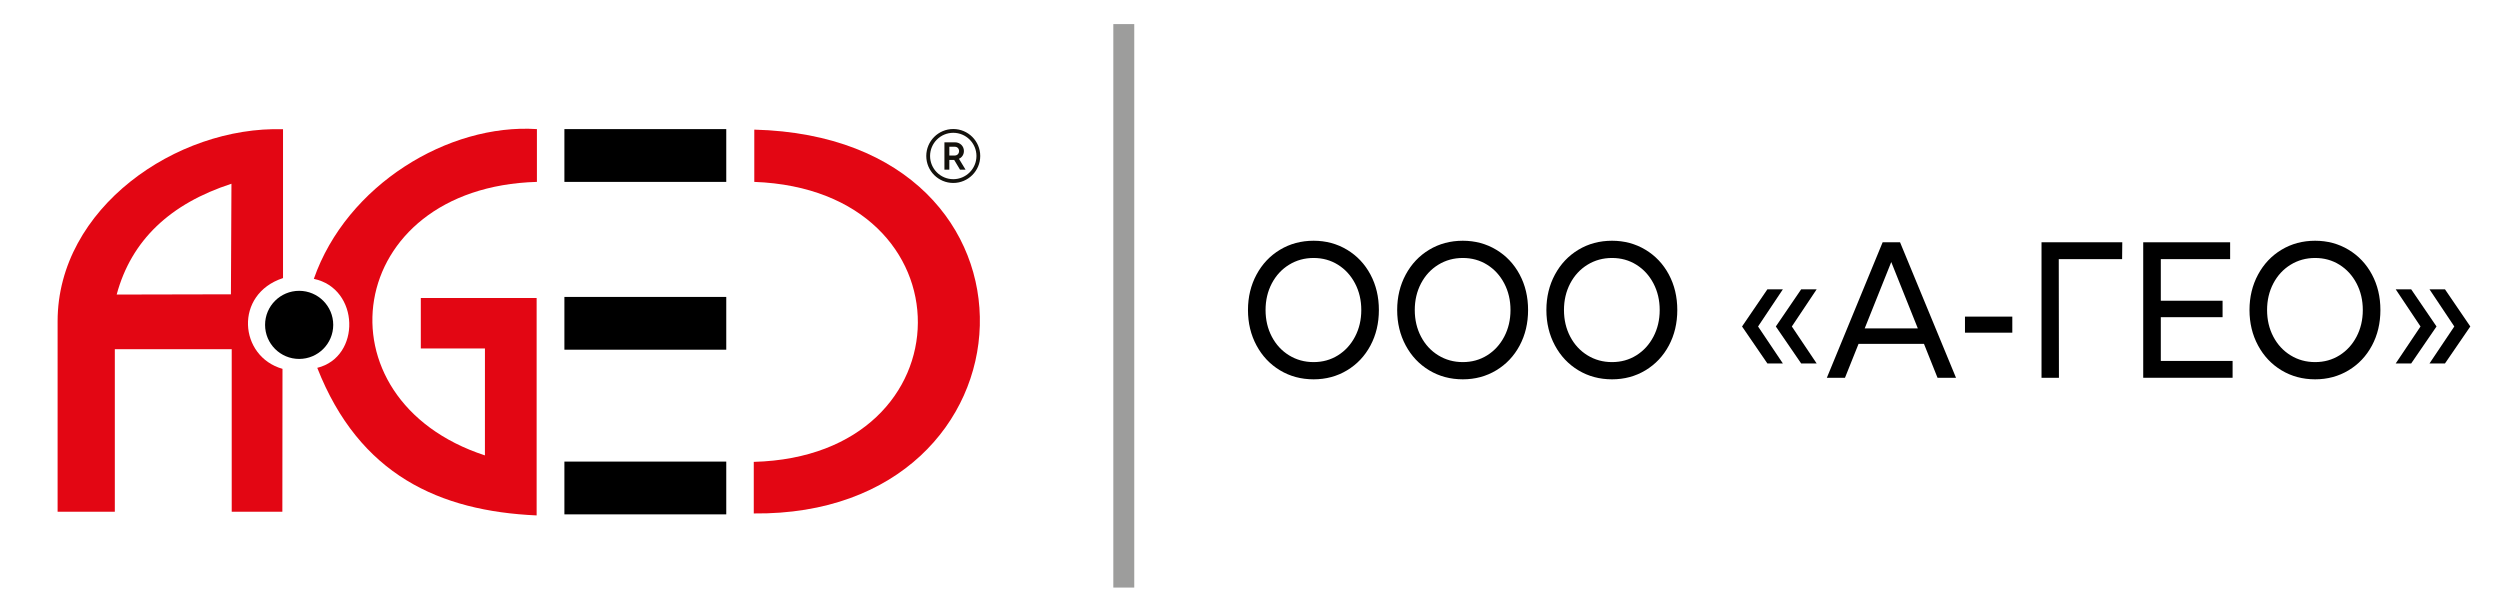 <?xml version="1.0" encoding="UTF-8"?> <!-- Generator: Adobe Illustrator 15.1.0, SVG Export Plug-In . SVG Version: 6.00 Build 0) --> <svg xmlns="http://www.w3.org/2000/svg" xmlns:xlink="http://www.w3.org/1999/xlink" id="Слой_1" x="0px" y="0px" width="341px" height="82.144px" viewBox="0 0 341 82.144" xml:space="preserve"> <g> <g> <g> <g> <path fill-rule="evenodd" clip-rule="evenodd" d="M40.804,39.668c2.567,0,4.649,2.08,4.649,4.644 c0,2.566-2.082,4.646-4.649,4.646c-2.565,0-4.647-2.079-4.647-4.646C36.156,41.748,38.238,39.668,40.804,39.668L40.804,39.668z"></path> </g> </g> <g> <g> <g> <path fill-rule="evenodd" clip-rule="evenodd" fill="#E30613" d="M7.857,69.801l0.001-25.987 c0-15.413,16.212-26.629,30.746-26.187v20.301c-6.707,2.201-6.009,10.7-0.072,12.382l-0.018,19.491h-6.908V47.629H15.662 v22.172H7.857L7.857,69.801z M31.498,40.143l-15.583,0.034c2.002-7.419,7.306-12.399,15.655-15.115L31.498,40.143 L31.498,40.143z"></path> </g> </g> <g> <g> <path fill-rule="evenodd" clip-rule="evenodd" fill="#E30613" d="M42.807,38.036c4.472-12.81,18.379-21.219,30.428-20.426 v7.199c-26.416,0.753-30.446,29.67-7.092,37.306l0.003-14.584h-8.748v-6.885h15.799v29.658 c-13.241-0.589-24.188-5.525-29.923-20.13C49.264,48.705,49.082,39.354,42.807,38.036L42.807,38.036z"></path> </g> </g> <g> <g> <polygon fill-rule="evenodd" clip-rule="evenodd" points="76.984,17.61 99.062,17.61 99.062,24.81 76.984,24.81 76.984,17.61 "></polygon> </g> </g> <g> <g> <polygon fill-rule="evenodd" clip-rule="evenodd" points="76.984,40.501 99.062,40.501 99.062,47.699 76.984,47.699 76.984,40.501 "></polygon> </g> </g> <g> <g> <polygon fill-rule="evenodd" clip-rule="evenodd" points="76.984,62.961 99.062,62.961 99.062,70.159 76.984,70.159 76.984,62.961 "></polygon> </g> </g> <g> <g> <path fill-rule="evenodd" clip-rule="evenodd" fill="#E30613" d="M102.885,24.81v-7.129 c42.416,1.086,39.64,52.758-0.071,52.354v-7.036C132.478,62.229,132.813,25.912,102.885,24.81L102.885,24.81z"></path> </g> </g> </g> </g> <g> <path fill="#13110C" d="M130.025,24.956c-2.03,0-3.681-1.649-3.681-3.679c0-2.027,1.65-3.679,3.681-3.679 c2.026,0,3.679,1.651,3.679,3.679C133.704,23.307,132.052,24.956,130.025,24.956 M130.025,18.114 c-1.745,0-3.163,1.419-3.163,3.163c0,1.745,1.418,3.164,3.163,3.164c1.743,0,3.164-1.419,3.164-3.164 C133.189,19.533,131.769,18.114,130.025,18.114"></path> <path fill="#13110C" d="M128.82,19.413h1.452c0.662,0,1.206,0.508,1.206,1.182c0,0.493-0.275,0.895-0.678,1.061l0.902,1.488 h-0.754l-0.797-1.329h-0.009h-0.653v1.329h-0.67V19.413z M130.202,21.216c0.364,0,0.614-0.251,0.614-0.609 c0-0.342-0.24-0.588-0.563-0.588h-0.763v1.197H130.202z"></path> </g> </g> <g> <path d="M174.592,50.512c-1.36-0.818-2.428-1.949-3.204-3.393c-0.776-1.442-1.164-3.053-1.164-4.831 c0-1.777,0.388-3.388,1.164-4.831c0.776-1.443,1.844-2.574,3.204-3.392c1.36-0.819,2.888-1.228,4.584-1.228 c1.681,0,3.2,0.409,4.561,1.228c1.359,0.818,2.424,1.945,3.191,3.379c0.769,1.435,1.152,3.049,1.152,4.844 c0,1.796-0.384,3.41-1.152,4.845c-0.768,1.435-1.832,2.561-3.191,3.379c-1.36,0.818-2.88,1.228-4.561,1.228 C177.479,51.739,175.952,51.33,174.592,50.512z M182.5,48.466c0.984-0.616,1.76-1.465,2.328-2.548 c0.567-1.082,0.852-2.292,0.852-3.63c0-1.337-0.284-2.548-0.852-3.63c-0.568-1.083-1.344-1.931-2.328-2.547 s-2.092-0.924-3.324-0.924s-2.348,0.308-3.348,0.924s-1.784,1.465-2.353,2.547c-0.567,1.082-0.852,2.293-0.852,3.63 c0,1.338,0.284,2.548,0.852,3.63c0.568,1.083,1.353,1.932,2.353,2.548s2.115,0.924,3.348,0.924S181.516,49.082,182.5,48.466z"></path> <path d="M194.943,50.512c-1.36-0.818-2.428-1.949-3.204-3.393c-0.776-1.442-1.164-3.053-1.164-4.831 c0-1.777,0.388-3.388,1.164-4.831c0.776-1.443,1.844-2.574,3.204-3.392c1.36-0.819,2.888-1.228,4.584-1.228 c1.681,0,3.2,0.409,4.561,1.228c1.359,0.818,2.424,1.945,3.191,3.379c0.769,1.435,1.152,3.049,1.152,4.844 c0,1.796-0.384,3.41-1.152,4.845c-0.768,1.435-1.832,2.561-3.191,3.379c-1.36,0.818-2.88,1.228-4.561,1.228 C197.831,51.739,196.304,51.33,194.943,50.512z M202.852,48.466c0.984-0.616,1.76-1.465,2.328-2.548 c0.567-1.082,0.852-2.292,0.852-3.63c0-1.337-0.284-2.548-0.852-3.63c-0.568-1.083-1.344-1.931-2.328-2.547 s-2.092-0.924-3.324-0.924s-2.348,0.308-3.348,0.924s-1.784,1.465-2.353,2.547c-0.567,1.082-0.852,2.293-0.852,3.63 c0,1.338,0.284,2.548,0.852,3.63c0.568,1.083,1.353,1.932,2.353,2.548s2.115,0.924,3.348,0.924S201.867,49.082,202.852,48.466z"></path> <path d="M215.295,50.512c-1.36-0.818-2.428-1.949-3.204-3.393c-0.776-1.442-1.164-3.053-1.164-4.831 c0-1.777,0.388-3.388,1.164-4.831c0.776-1.443,1.844-2.574,3.204-3.392c1.36-0.819,2.888-1.228,4.584-1.228 c1.681,0,3.2,0.409,4.561,1.228c1.359,0.818,2.424,1.945,3.191,3.379c0.769,1.435,1.152,3.049,1.152,4.844 c0,1.796-0.384,3.41-1.152,4.845c-0.768,1.435-1.832,2.561-3.191,3.379c-1.36,0.818-2.88,1.228-4.561,1.228 C218.183,51.739,216.655,51.33,215.295,50.512z M223.203,48.466c0.984-0.616,1.76-1.465,2.328-2.548 c0.567-1.082,0.852-2.292,0.852-3.63c0-1.337-0.284-2.548-0.852-3.63c-0.568-1.083-1.344-1.931-2.328-2.547 s-2.092-0.924-3.324-0.924s-2.348,0.308-3.348,0.924s-1.784,1.465-2.353,2.547c-0.567,1.082-0.852,2.293-0.852,3.63 c0,1.338,0.284,2.548,0.852,3.63c0.568,1.083,1.353,1.932,2.353,2.548s2.115,0.924,3.348,0.924S222.219,49.082,223.203,48.466z"></path> <path d="M237.615,44.532l3.456-5.068h2.112l-3.384,5.068l3.384,5.043h-2.112L237.615,44.532z M242.224,44.532l3.456-5.068h2.112 l-3.384,5.068l3.384,5.043h-2.112L242.224,44.532z"></path> <path d="M262.432,46.908h-8.928l-1.849,4.62h-2.472l7.608-18.48h2.376l7.632,18.48h-2.521L262.432,46.908z M261.592,44.796 l-3.624-9.055l-3.624,9.055H261.592z"></path> <path d="M268.023,43.186h6.456v2.191h-6.456V43.186z"></path> <path d="M289.456,35.345h-8.641l0.024,16.183h-2.376v-18.48h11.016L289.456,35.345z"></path> <path d="M304.526,49.231v2.297h-12.191v-18.48h11.855v2.297h-9.456v5.676h8.425v2.243h-8.425v5.967H304.526z"></path> <path d="M311.199,50.512c-1.36-0.818-2.428-1.949-3.204-3.393c-0.776-1.442-1.164-3.053-1.164-4.831 c0-1.777,0.388-3.388,1.164-4.831c0.776-1.443,1.844-2.574,3.204-3.392c1.36-0.819,2.888-1.228,4.584-1.228 c1.681,0,3.2,0.409,4.561,1.228c1.359,0.818,2.424,1.945,3.191,3.379c0.769,1.435,1.152,3.049,1.152,4.844 c0,1.796-0.384,3.41-1.152,4.845c-0.768,1.435-1.832,2.561-3.191,3.379c-1.36,0.818-2.88,1.228-4.561,1.228 C314.087,51.739,312.56,51.33,311.199,50.512z M319.107,48.466c0.984-0.616,1.76-1.465,2.328-2.548 c0.567-1.082,0.852-2.292,0.852-3.63c0-1.337-0.284-2.548-0.852-3.63c-0.568-1.083-1.344-1.931-2.328-2.547 s-2.092-0.924-3.324-0.924s-2.348,0.308-3.348,0.924s-1.784,1.465-2.353,2.547c-0.567,1.082-0.852,2.293-0.852,3.63 c0,1.338,0.284,2.548,0.852,3.63c0.568,1.083,1.353,1.932,2.353,2.548s2.115,0.924,3.348,0.924S318.123,49.082,319.107,48.466z"></path> <path d="M326.775,49.575l3.384-5.043l-3.384-5.068h2.111l3.456,5.068l-3.456,5.043H326.775z M331.383,49.575l3.384-5.043 l-3.384-5.068h2.112l3.456,5.068l-3.456,5.043H331.383z"></path> </g> <rect x="151.857" y="3.286" fill="#9D9D9C" width="2.856" height="76.858"></rect> </svg> 
